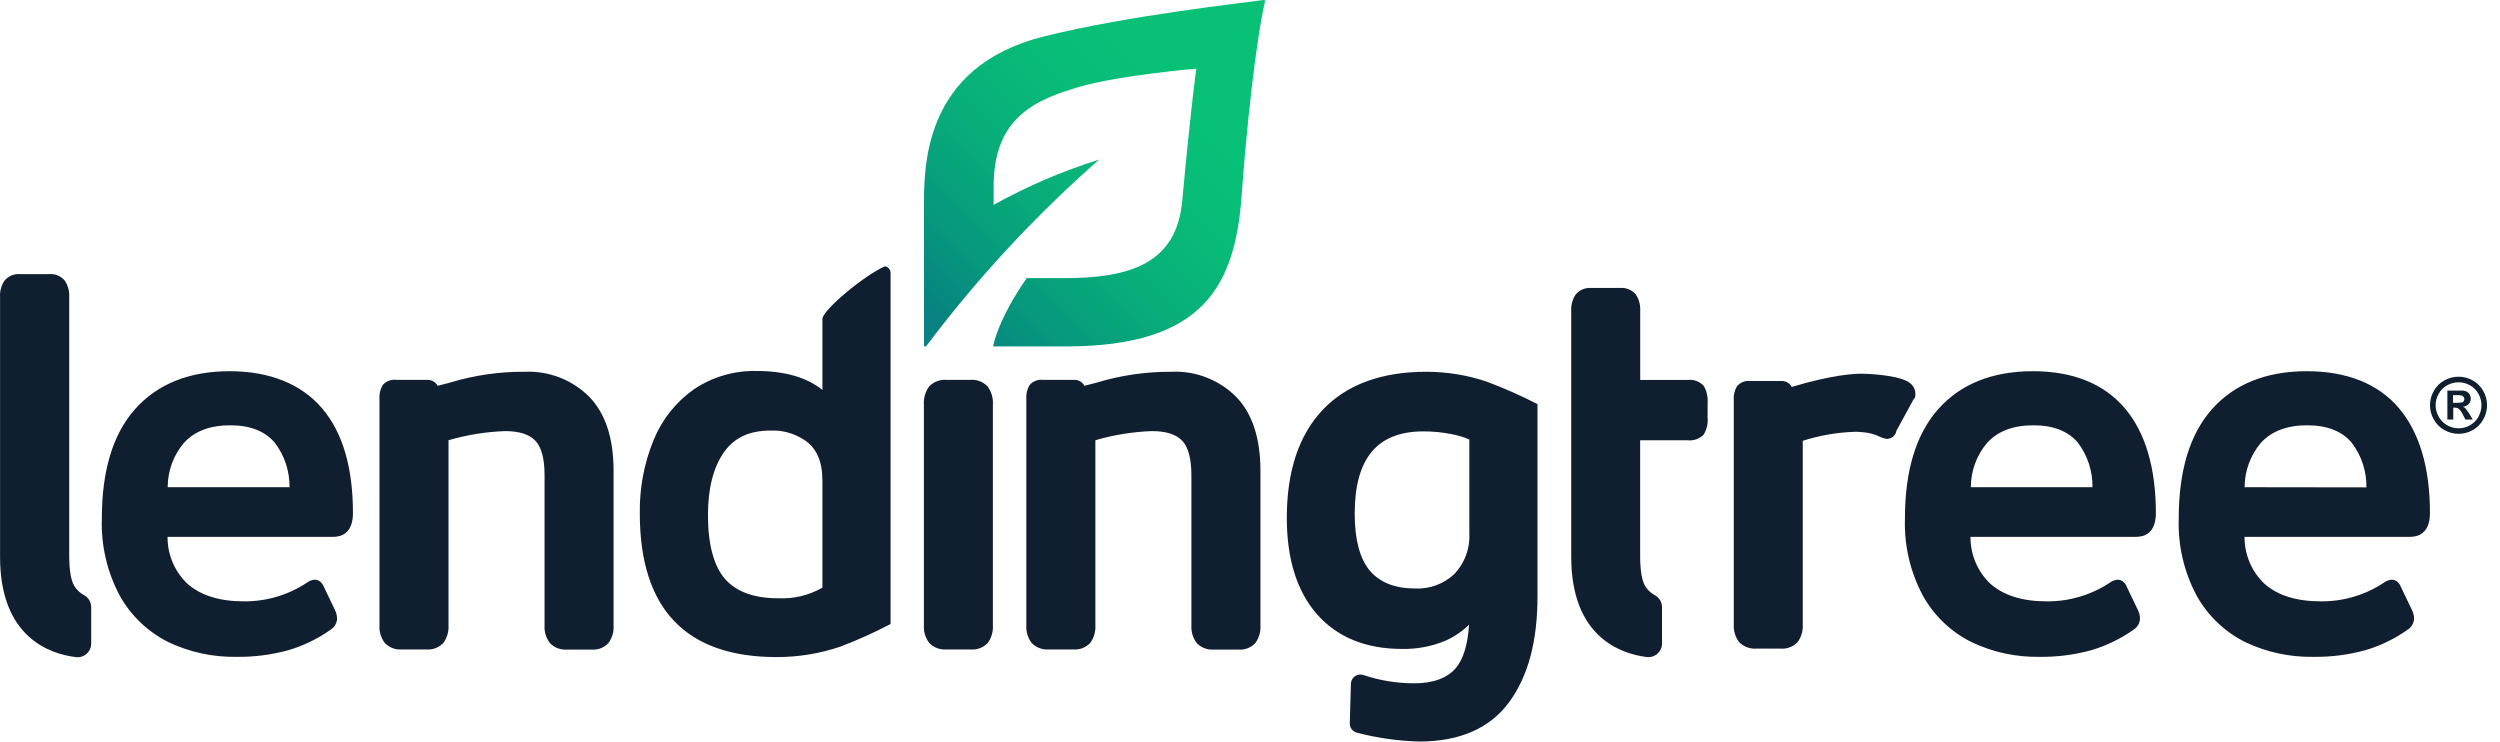 <?xml version="1.0" encoding="UTF-8"?>
<svg xmlns="http://www.w3.org/2000/svg" width="118" height="35" viewBox="0 0 118 35" fill="none">
  <path d="M114.694 24.216C114.694 22.074 114.199 20.407 113.226 19.261C112.254 18.116 110.778 17.521 108.878 17.521C106.977 17.521 105.46 18.125 104.406 19.312C103.353 20.499 102.836 22.228 102.836 24.473C102.793 25.745 103.087 27.005 103.688 28.127C104.217 29.07 105.018 29.833 105.988 30.313C106.987 30.786 108.081 31.022 109.185 31.003C110.018 31.015 110.847 30.909 111.65 30.688C112.372 30.474 113.053 30.142 113.665 29.704C113.749 29.648 113.817 29.572 113.866 29.484C113.914 29.395 113.942 29.297 113.945 29.196C113.942 29.066 113.912 28.938 113.858 28.819L113.338 27.735C113.215 27.409 113.003 27.361 112.888 27.361C112.755 27.371 112.628 27.419 112.522 27.501C111.637 28.088 110.595 28.396 109.532 28.383C108.394 28.383 107.5 28.104 106.874 27.546C106.577 27.261 106.341 26.918 106.181 26.538C106.021 26.159 105.94 25.751 105.943 25.339H113.769C114.115 25.336 114.694 25.191 114.694 24.216ZM105.946 22.996C105.947 22.233 106.216 21.496 106.706 20.912C107.207 20.354 107.944 20.074 108.897 20.074C109.851 20.074 110.538 20.354 110.996 20.89C111.461 21.496 111.707 22.241 111.695 23.004L105.946 22.996ZM95.955 17.521C94.041 17.521 92.537 18.125 91.484 19.312C90.43 20.499 89.913 22.228 89.913 24.473C89.871 25.745 90.165 27.005 90.766 28.127C91.294 29.07 92.096 29.833 93.066 30.313C94.06 30.784 95.149 31.02 96.249 31.003C97.081 31.015 97.911 30.909 98.714 30.688C99.435 30.474 100.116 30.142 100.729 29.704C100.812 29.648 100.881 29.572 100.929 29.484C100.978 29.395 101.005 29.297 101.008 29.196C101.005 29.066 100.976 28.938 100.921 28.819L100.402 27.735C100.279 27.409 100.066 27.361 99.952 27.361C99.819 27.371 99.691 27.419 99.586 27.501C98.7 28.088 97.658 28.396 96.595 28.383C95.458 28.383 94.564 28.104 93.938 27.546C93.64 27.261 93.404 26.918 93.244 26.538C93.084 26.159 93.003 25.751 93.007 25.339H100.832C101.179 25.339 101.757 25.194 101.757 24.222C101.757 22.08 101.262 20.412 100.29 19.267C99.317 18.122 97.858 17.521 95.955 17.521ZM98.764 22.996H93.024C93.024 22.233 93.293 21.496 93.784 20.912C94.284 20.354 95.022 20.074 95.975 20.074C96.928 20.074 97.615 20.354 98.074 20.89C98.533 21.495 98.776 22.236 98.764 22.996ZM90.38 18.795C90.417 18.667 90.417 18.532 90.38 18.404C90.337 18.269 90.252 18.151 90.137 18.069C89.667 17.711 88.214 17.639 87.851 17.639C87.571 17.639 86.56 17.669 84.57 18.262C84.523 18.175 84.453 18.103 84.368 18.053C84.282 18.004 84.185 17.979 84.086 17.982H82.627C82.508 17.968 82.388 17.982 82.275 18.025C82.163 18.068 82.064 18.138 81.985 18.228C81.868 18.43 81.815 18.663 81.834 18.896V29.467C81.814 29.767 81.903 30.065 82.085 30.305L82.116 30.336C82.219 30.433 82.341 30.508 82.474 30.556C82.607 30.604 82.749 30.624 82.89 30.615H84.03C84.182 30.629 84.335 30.608 84.477 30.554C84.62 30.499 84.748 30.413 84.852 30.302C85.026 30.059 85.109 29.763 85.09 29.464V20.806C85.881 20.553 86.704 20.41 87.535 20.381C87.647 20.381 87.75 20.381 87.859 20.395C88.19 20.411 88.513 20.498 88.806 20.65L89.019 20.714H89.067C89.174 20.714 89.278 20.675 89.36 20.605C89.441 20.535 89.495 20.438 89.511 20.331L90.349 18.798L90.38 18.795ZM80.414 18.211C80.319 18.108 80.2 18.028 80.068 17.98C79.936 17.931 79.794 17.915 79.654 17.932H77.418V14.684C77.436 14.405 77.363 14.129 77.209 13.896C77.119 13.79 77.005 13.708 76.877 13.655C76.748 13.602 76.609 13.58 76.471 13.592H75.11C74.971 13.58 74.832 13.602 74.704 13.655C74.575 13.709 74.461 13.793 74.372 13.899C74.218 14.131 74.144 14.408 74.162 14.687V26.289C74.162 30.07 76.502 30.858 77.723 31.012C77.813 31.023 77.905 31.015 77.992 30.988C78.08 30.962 78.16 30.917 78.229 30.857C78.297 30.796 78.352 30.722 78.389 30.639C78.427 30.556 78.447 30.466 78.447 30.375V28.646C78.445 28.53 78.411 28.417 78.35 28.319C78.289 28.221 78.203 28.141 78.1 28.087C77.956 28.009 77.83 27.903 77.728 27.774C77.494 27.495 77.415 26.937 77.415 26.199V20.781H79.651C79.789 20.797 79.929 20.782 80.06 20.737C80.191 20.691 80.311 20.617 80.409 20.518C80.558 20.278 80.625 19.996 80.599 19.714V19.021C80.623 18.739 80.558 18.456 80.414 18.211ZM70.191 18.019C69.267 17.707 68.299 17.547 67.324 17.547C65.208 17.547 63.562 18.15 62.433 19.343C61.304 20.535 60.737 22.247 60.737 24.445C60.737 26.386 61.217 27.917 62.162 28.992C63.107 30.068 64.459 30.629 66.159 30.629C66.87 30.646 67.578 30.513 68.235 30.238C68.643 30.053 69.016 29.8 69.339 29.489C69.28 30.417 69.073 31.098 68.73 31.514C68.322 32.003 67.656 32.252 66.751 32.252C65.938 32.252 65.13 32.121 64.359 31.863C64.293 31.84 64.222 31.832 64.152 31.84C64.082 31.849 64.016 31.874 63.958 31.914C63.899 31.953 63.852 32.006 63.818 32.068C63.784 32.13 63.765 32.198 63.763 32.268L63.71 34.137C63.707 34.238 63.738 34.337 63.798 34.418C63.858 34.498 63.945 34.556 64.043 34.581C65.006 34.834 65.996 34.975 66.991 35C68.9 35 70.325 34.374 71.231 33.143C72.136 31.911 72.57 30.252 72.57 28.151V19.074C71.798 18.677 71.004 18.325 70.191 18.019ZM69.353 20.747V25.163C69.373 25.515 69.321 25.867 69.201 26.198C69.08 26.529 68.893 26.831 68.651 27.087C68.407 27.32 68.118 27.501 67.802 27.619C67.486 27.738 67.15 27.791 66.812 27.777C65.848 27.777 65.136 27.498 64.66 26.939C64.185 26.381 63.942 25.459 63.942 24.255C63.942 21.636 65.001 20.362 67.184 20.362C67.618 20.36 68.052 20.401 68.478 20.485C68.781 20.536 69.077 20.624 69.358 20.747H69.353ZM55.312 17.547C54.116 17.538 52.925 17.709 51.78 18.055L51.185 18.209C51.138 18.121 51.067 18.048 50.98 17.999C50.894 17.949 50.795 17.925 50.696 17.929H49.237C49.117 17.914 48.997 17.929 48.885 17.972C48.772 18.015 48.673 18.085 48.594 18.175C48.477 18.377 48.424 18.61 48.443 18.843V29.509C48.423 29.809 48.513 30.107 48.694 30.347C48.798 30.455 48.924 30.538 49.064 30.591C49.203 30.644 49.353 30.666 49.502 30.654H50.642C50.794 30.668 50.947 30.647 51.089 30.593C51.232 30.538 51.36 30.453 51.464 30.341C51.637 30.098 51.721 29.802 51.702 29.503V20.778C52.571 20.525 53.468 20.381 54.373 20.348C55.036 20.348 55.516 20.502 55.801 20.803C56.087 21.105 56.234 21.655 56.234 22.429V29.515C56.215 29.815 56.304 30.113 56.486 30.352C56.59 30.46 56.716 30.544 56.855 30.597C56.995 30.65 57.145 30.671 57.294 30.66H58.456C58.605 30.672 58.754 30.65 58.892 30.596C59.031 30.542 59.155 30.457 59.256 30.347C59.429 30.103 59.513 29.807 59.493 29.509V22.222C59.493 20.686 59.108 19.51 58.344 18.728C57.948 18.332 57.474 18.023 56.952 17.82C56.43 17.616 55.872 17.523 55.312 17.547ZM45.805 17.929H44.665C44.516 17.918 44.367 17.939 44.228 17.993C44.089 18.046 43.963 18.129 43.86 18.236C43.675 18.485 43.586 18.791 43.608 19.099V29.509C43.589 29.809 43.678 30.107 43.86 30.347C43.963 30.455 44.089 30.538 44.229 30.592C44.369 30.645 44.518 30.666 44.667 30.654H45.808C45.959 30.668 46.112 30.647 46.255 30.593C46.397 30.538 46.525 30.453 46.629 30.341C46.801 30.097 46.884 29.801 46.864 29.503V19.099C46.886 18.791 46.796 18.485 46.612 18.236C46.509 18.129 46.383 18.045 46.243 17.992C46.103 17.939 45.954 17.917 45.805 17.929ZM41.739 12.583C40.791 13.005 38.818 14.636 38.818 15.055V18.407C38.086 17.812 37.041 17.51 35.708 17.51C34.661 17.488 33.633 17.787 32.762 18.368C31.909 18.967 31.246 19.799 30.853 20.764C30.4 21.866 30.178 23.05 30.199 24.241C30.199 28.735 32.371 31.014 36.655 31.014C37.672 31.016 38.682 30.852 39.645 30.528C40.463 30.219 41.261 29.86 42.035 29.453V12.891C42.037 12.816 42.012 12.742 41.965 12.684C41.906 12.62 41.82 12.547 41.739 12.583ZM38.818 22.638V27.738C38.182 28.102 37.454 28.275 36.722 28.238C35.604 28.238 34.766 27.936 34.235 27.342C33.704 26.747 33.416 25.722 33.416 24.32C33.416 23.06 33.667 22.063 34.165 21.353C34.662 20.644 35.386 20.323 36.373 20.323C37.02 20.294 37.655 20.503 38.159 20.909C38.592 21.286 38.815 21.867 38.815 22.624L38.818 22.638ZM24.783 17.547C23.587 17.538 22.396 17.709 21.251 18.055L21.181 18.075L20.655 18.209C20.609 18.12 20.538 18.047 20.452 17.998C20.365 17.948 20.266 17.924 20.166 17.929H18.705C18.586 17.914 18.465 17.929 18.353 17.972C18.241 18.015 18.141 18.085 18.062 18.175C17.945 18.377 17.892 18.61 17.911 18.843V29.509C17.892 29.809 17.981 30.107 18.163 30.347C18.266 30.455 18.392 30.538 18.532 30.592C18.672 30.645 18.821 30.666 18.97 30.654H20.111C20.262 30.668 20.415 30.647 20.558 30.593C20.7 30.538 20.828 30.453 20.932 30.341C21.105 30.098 21.189 29.802 21.17 29.503V20.778C22.039 20.525 22.937 20.381 23.841 20.348C24.504 20.348 24.984 20.502 25.27 20.803C25.555 21.105 25.703 21.641 25.703 22.429V29.515C25.683 29.815 25.773 30.112 25.954 30.352C26.058 30.46 26.184 30.544 26.323 30.597C26.463 30.65 26.613 30.671 26.762 30.66H27.924C28.073 30.672 28.222 30.65 28.36 30.596C28.499 30.542 28.623 30.457 28.724 30.347C28.897 30.103 28.981 29.807 28.961 29.509V22.222C28.961 20.686 28.576 19.51 27.813 18.728C27.417 18.333 26.943 18.024 26.422 17.82C25.9 17.617 25.342 17.524 24.783 17.547ZM10.846 17.521C8.932 17.521 7.428 18.125 6.375 19.312C5.321 20.499 4.807 22.228 4.807 24.473C4.764 25.745 5.058 27.005 5.659 28.127C6.188 29.07 6.99 29.832 7.959 30.313C8.956 30.785 10.048 31.021 11.151 31.003C11.983 31.015 12.813 30.909 13.616 30.688C14.337 30.474 15.018 30.142 15.631 29.704C15.714 29.648 15.783 29.572 15.831 29.484C15.88 29.395 15.907 29.297 15.91 29.196C15.907 29.066 15.877 28.938 15.823 28.819L15.304 27.735C15.178 27.409 14.968 27.361 14.854 27.361C14.721 27.371 14.593 27.419 14.488 27.501C13.602 28.088 12.56 28.396 11.497 28.383C10.36 28.383 9.466 28.104 8.84 27.546C8.542 27.261 8.306 26.918 8.146 26.538C7.986 26.159 7.905 25.751 7.909 25.339H15.734C16.081 25.339 16.659 25.194 16.659 24.222C16.662 22.066 16.17 20.407 15.203 19.273C14.236 18.139 12.747 17.521 10.846 17.521ZM13.669 22.996H7.915C7.915 22.233 8.184 21.496 8.675 20.912C9.175 20.354 9.913 20.074 10.866 20.074C11.819 20.074 12.506 20.354 12.965 20.89C13.428 21.493 13.675 22.235 13.666 22.996H13.669ZM3.58 27.761C3.345 27.481 3.267 26.923 3.267 26.185V14.03C3.285 13.752 3.212 13.475 3.057 13.243C2.968 13.137 2.854 13.054 2.725 13.001C2.597 12.948 2.458 12.927 2.32 12.938H0.95C0.812 12.927 0.672 12.948 0.544 13.002C0.415 13.055 0.302 13.139 0.212 13.245C0.058 13.478 -0.016 13.755 0.003 14.033V26.291C0.003 30.073 2.342 30.861 3.563 31.014C3.655 31.029 3.75 31.023 3.839 30.997C3.929 30.971 4.012 30.926 4.082 30.865C4.153 30.803 4.209 30.728 4.247 30.643C4.286 30.558 4.305 30.465 4.304 30.372V28.643C4.302 28.527 4.268 28.415 4.207 28.316C4.146 28.218 4.06 28.138 3.957 28.085C3.81 28.004 3.682 27.893 3.58 27.761Z" fill="#101F30"></path>
  <path d="M59.638 0.001C58.8 0.127 53.314 0.713 49.27 1.721C43.507 3.157 43.611 7.964 43.611 9.863V16.281C43.611 16.379 43.684 16.382 43.734 16.318C46.138 13.122 48.864 10.182 51.869 7.542C51.869 7.542 51.892 7.52 51.852 7.542C50.133 8.081 48.474 8.794 46.9 9.67V8.855C46.878 5.581 48.806 4.699 51.092 4.059C52.967 3.54 56.464 3.241 56.464 3.241C56.464 3.241 56.184 5.28 55.807 9.433C55.55 12.458 53.319 13.128 50.209 13.128H48.46C47.062 15.142 46.875 16.351 46.875 16.351H50.304C56.835 16.351 58.294 13.474 58.607 9.218C59.001 3.808 59.546 0.671 59.708 0.079C59.711 0.069 59.712 0.058 59.709 0.048C59.707 0.038 59.702 0.028 59.695 0.021C59.688 0.013 59.679 0.007 59.669 0.003C59.659 -8.40331e-05 59.649 -0.001 59.638 0.001Z" fill="url(#paint0_linear_1643_246)"></path>
  <path d="M117.209 18.451C117.093 18.241 116.92 18.069 116.709 17.954C116.505 17.84 116.276 17.78 116.042 17.78C115.809 17.78 115.579 17.84 115.376 17.954C115.164 18.069 114.992 18.241 114.876 18.451C114.758 18.657 114.695 18.889 114.695 19.126C114.695 19.363 114.758 19.595 114.876 19.801C114.992 20.01 115.163 20.182 115.373 20.298C115.578 20.415 115.809 20.476 116.045 20.476C116.281 20.476 116.512 20.415 116.718 20.298C116.924 20.181 117.095 20.009 117.209 19.801C117.327 19.595 117.389 19.363 117.389 19.126C117.389 18.889 117.327 18.657 117.209 18.451ZM116.986 19.669C116.893 19.838 116.754 19.977 116.585 20.072C116.421 20.166 116.235 20.215 116.046 20.215C115.857 20.215 115.671 20.166 115.507 20.072C115.338 19.978 115.201 19.838 115.108 19.669C115.012 19.504 114.962 19.317 114.962 19.126C114.962 18.935 115.012 18.748 115.108 18.583C115.201 18.414 115.341 18.275 115.51 18.183C115.673 18.093 115.857 18.045 116.044 18.045C116.231 18.045 116.415 18.093 116.578 18.183C116.747 18.275 116.887 18.414 116.98 18.583C117.075 18.748 117.125 18.935 117.125 19.126C117.125 19.317 117.075 19.504 116.98 19.669H116.986Z" fill="#101F30"></path>
  <path d="M116.432 19.357C116.405 19.318 116.374 19.282 116.34 19.25C116.311 19.229 116.279 19.212 116.245 19.2C116.351 19.192 116.45 19.145 116.524 19.069C116.588 19.001 116.623 18.911 116.622 18.817C116.623 18.749 116.606 18.681 116.572 18.622C116.541 18.567 116.498 18.522 116.443 18.491C116.376 18.457 116.303 18.438 116.228 18.435H115.516V19.801H115.794V19.242H115.868C115.937 19.239 116.004 19.26 116.06 19.301C116.141 19.381 116.207 19.476 116.253 19.58L116.368 19.801H116.711L116.549 19.521C116.482 19.426 116.443 19.371 116.432 19.357ZM116.195 18.993C116.096 19.011 115.996 19.017 115.895 19.013H115.783V18.65H115.895C115.995 18.645 116.094 18.652 116.191 18.669C116.229 18.68 116.26 18.703 116.283 18.734C116.305 18.763 116.317 18.798 116.317 18.834C116.317 18.872 116.305 18.91 116.283 18.94C116.26 18.971 116.229 18.994 116.191 19.005L116.195 18.993Z" fill="#101F30"></path>
  <defs>
    <linearGradient id="paint0_linear_1643_246" x1="43.748" y1="16.468" x2="59.936" y2="0.271" gradientUnits="userSpaceOnUse">
      <stop offset="0.05" stop-color="#078181"></stop>
      <stop offset="0.21" stop-color="#07997D"></stop>
      <stop offset="0.41" stop-color="#08AF7A"></stop>
      <stop offset="0.6" stop-color="#08BC78"></stop>
      <stop offset="0.77" stop-color="#08C177"></stop>
    </linearGradient>
  </defs>
</svg>
